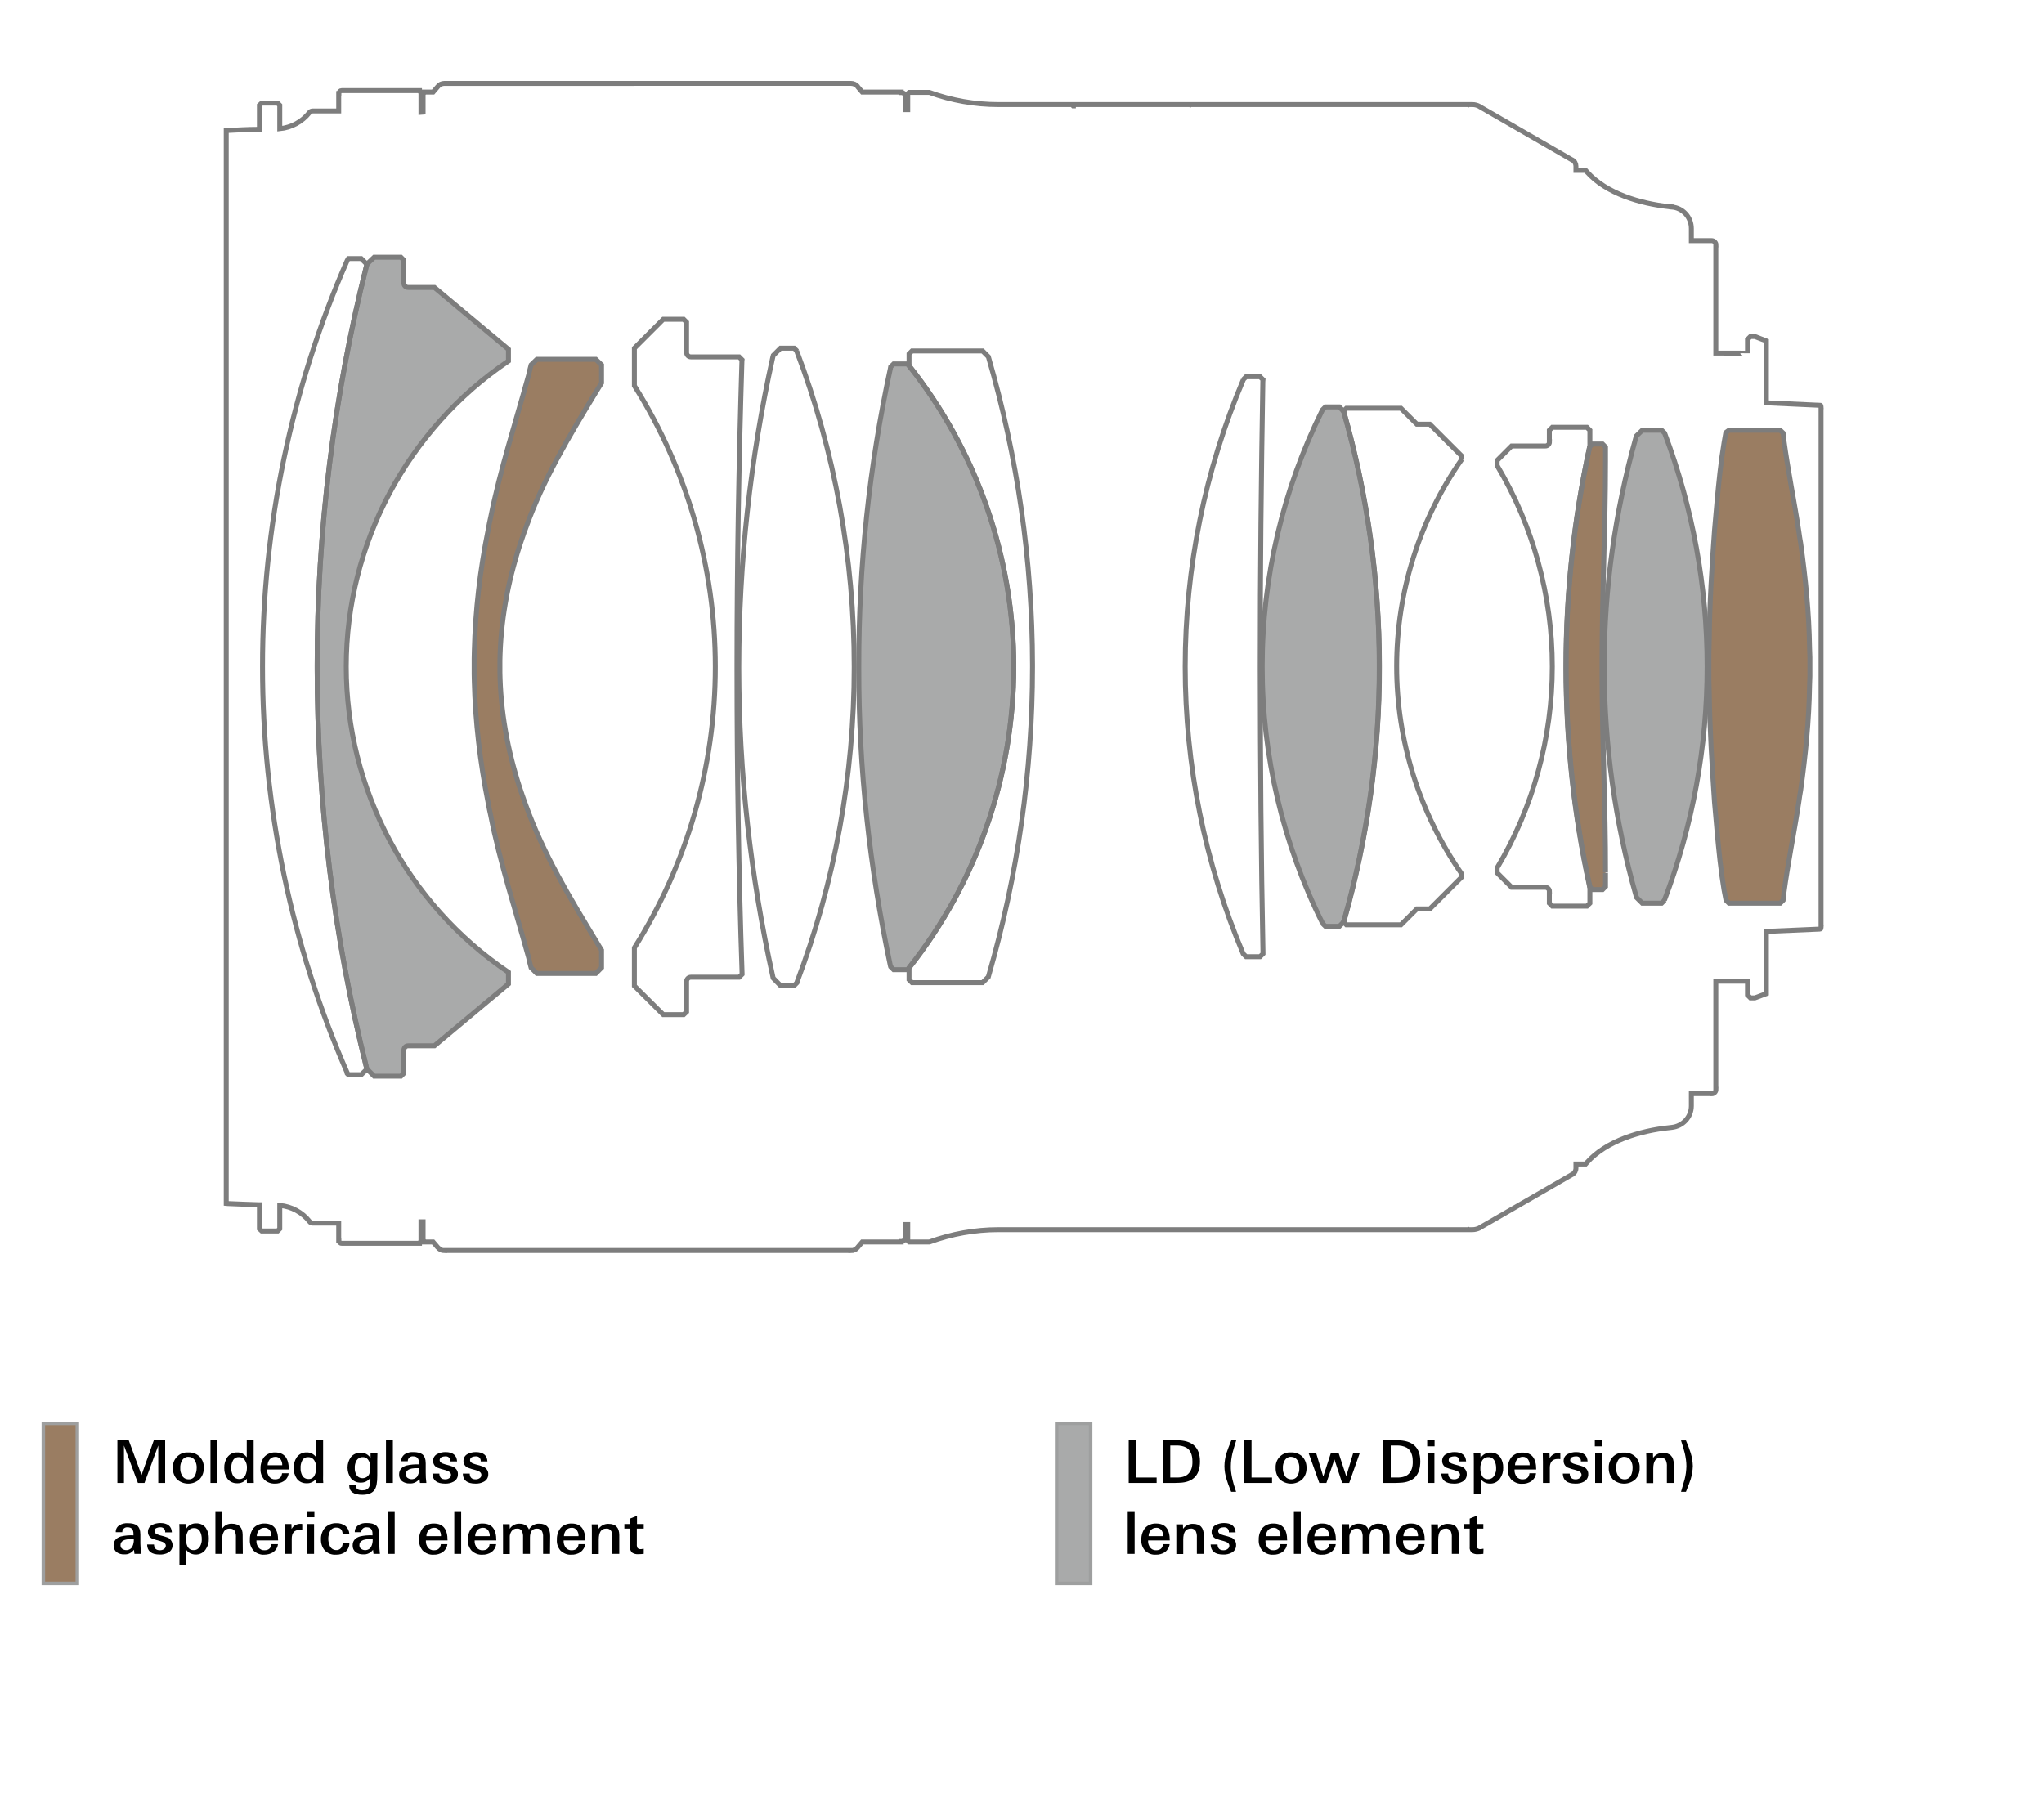 <?xml version="1.0" encoding="utf-8"?>
<!-- Generator: Adobe Illustrator 23.0.3, SVG Export Plug-In . SVG Version: 6.00 Build 0)  -->
<svg version="1.1" xmlns="http://www.w3.org/2000/svg" xmlns:xlink="http://www.w3.org/1999/xlink" x="0px" y="0px"
	 viewBox="0 0 1245 1105" style="enable-background:new 0 0 1245 1105;" xml:space="preserve">
<style type="text/css">
	.st0{fill:none;}
	.st1{fill:#A9AAAA;}
	.st2{fill:#9A7D62;}
	.st3{fill:#A9AAAA;stroke:#9E9F9F;stroke-width:2.15;stroke-miterlimit:2;}
	.st4{fill:#9A7D62;stroke:#9E9F9F;stroke-width:2.15;stroke-miterlimit:2;}
	.st5{fill:none;stroke:#7D7D7D;stroke-width:3.014;stroke-linecap:round;stroke-miterlimit:2;}
</style>
<g id="color">
	<path class="st0" d="M211.4,653.9l0.8,0.8c0,0,7.8,0,7.8,0c0,0,3.5-3.4,3.5-3.4l-0.2-0.6c-19.9-79.5-30.1-161.5-30.1-243.5v-1.1
		c0,0,0-0.5,0-0.5c-0.1-81.8,10.1-164.2,30-243.5l0.3-1.1l-3.5-3.5c0,0-7.8,0-7.8,0l-0.8,0.9h0.2c-34.1,77.8-51.7,162.1-51.7,247.7
		s17.6,169.9,51.7,247.7"/>
	<path class="st1" d="M227.9,156.7h16.3l1.8,1.8v14c0,1.4,1.1,2.6,2.6,2.6h16l45.1,37.7v7.1c-61.8,41.8-98.8,111.6-98.8,186.2
		s37,144.5,98.8,186.2v7.1l-45.1,37.7h-16c-1.5,0-2.6,1.2-2.6,2.7v14l-1.8,1.8c0,0-16.3,0-16.3,0c0,0-4.4-4.4-4.4-4.4l-0.2-0.6
		c-19.9-79.5-30.1-161.5-30.1-243.5v-1.1c0,0,0-0.5,0-0.5c-0.1-81.8,10.1-164.2,30-243.5l0.3-1.1L227.9,156.7z"/>
	<path class="st2" d="M366.4,233.3l-3.2,5.2c-16.4,27-32.3,53.4-43,83.3l-0.8,2.1l-1.3,3.8c-7.9,22.8-12.7,46.8-13.5,70.9l-0.1,3.7
		v3.7v3.7l0.1,3.8c0.8,24.2,5.6,48.1,13.5,70.9l1.3,3.7l0.8,2.2c10.7,29.8,26.7,56.3,43,83.2l1.6,2.7l1.6,2.6c0,0,0,10.7,0,10.7
		l-3.5,3.5c0,0-35.9,0-35.9,0l-3.5-3.5l-0.8-3l-0.7-3.1c-8-29.1-17.4-57.5-23.2-87.1l-0.7-3.2l-0.8-4.2c-4.8-24.2-7.8-49-8.4-73.7
		l-0.1-4.6v-4.7v-4.6l0.1-4.6c0.6-24.7,3.5-49.5,8.4-73.7l0.8-4.3l0.7-3.2c5.9-29.6,15.2-57.9,23.2-87l0.7-3.1l0.8-3.1
		c0,0,3.5-3.4,3.5-3.4c0,0,35.9,0,35.9,0l3.5,3.4V233.3z"/>
	<path class="st0" d="M386.4,577.4c32.2-51.1,49.3-110.5,49.3-171.2s-17.1-120-49.3-171.2c0,0,0-22.9,0-22.9s17.6-17.6,17.6-17.6
		h12.4l1.8,1.8c0,0,0,18.4,0,18.4c0,1.5,1.1,2.7,2.6,2.7h29.4l1.8,1.8l-0.1,1c-1.9,61.9-3,123.6-3,185.6v0.5v1.1
		c0,61.9,1,123.8,3.1,185.6c0,0,0,0.5,0,0.5c0,0-1.8,1.8-1.8,1.8c0,0-29.4,0-29.4,0c-1.5,0-2.6,1.2-2.6,2.6c0,0,0,18.5,0,18.5
		l-1.8,1.7c0,0-12.4,0-12.4,0l-17.6-17.5V577.4"/>
	<path class="st0" d="M485.5,598.6l-1.8,1.8c0,0-8.3,0-8.3,0l-4.4-4.5l-0.1-0.2c-13.8-61.8-20.8-125.1-20.9-188.4v-1.1v-0.2
		c0.1-63.3,7-126.7,20.7-188.4l0.3-1.1l4.4-4.4c0,0,8.3,0,8.3,0l1.8,1.8h-0.2c23.2,61.3,35,126.4,35,192.4c0,66-11.8,131.2-35,192.4
		"/>
	<path class="st1" d="M553.6,589.6c41.4-52.1,63.9-116.8,63.9-183.5c0-66.7-22.5-131.4-63.9-183.5l0.1-0.1l-0.8-0.8h-8.6l-1.8,1.8
		l-0.2,1.1c-12.8,59-19.3,120.5-19.2,180.9v0.7v1.1c-0.1,60.8,6.6,121.5,19.2,180.9l0.2,0.7c0,0,1.8,1.8,1.8,1.8c0,0,8.6,0,8.6,0
		L553.6,589.6"/>
	<path class="st0" d="M553.7,589.7v7.1l1.8,1.8c0,0,43,0,43,0c0,0,3.5-3.5,3.5-3.5l0.3-1.1c17.6-60.7,26.6-124.2,26.6-187.4v-0.4
		V405c-0.1-63.4-9.1-126.5-26.8-187.4l-0.1-0.3l-3.5-3.5h-43c0,0-1.8,1.8-1.8,1.8v7l-0.1,0.1c41.4,52.2,63.9,116.9,63.9,183.5
		C617.4,472.9,594.9,537.6,553.7,589.7"/>
	<path class="st0" d="M757.2,581l1.8,1.8c0,0,8.5,0,8.5,0c0,0,1.8-1.8,1.8-1.8c0,0,0-0.3,0-0.3c-1.2-57.8-1.6-115.7-1.7-173.5v-1.1
		v-0.2c0-57.9,0.6-115.7,1.6-173.5l0.1-1.1l-1.8-1.8c0,0-8.5,0-8.5,0l-1.8,1.8l0.1,0c-23.4,55.2-35.4,114.6-35.4,174.8
		S733.8,525.7,757.2,581"/>
	<path class="st1" d="M805.5,249.7l1.8-1.8c0,0,8.5,0,8.5,0l2.6,2.7l0.2,0.5c14.2,50,21.5,101.9,21.6,153.9v1.1v0.5
		c0.1,52-7.3,104-21.4,154l-0.4,1.1c0,0-2.6,2.6-2.6,2.6c0,0-8.5,0-8.5,0l-1.8-1.8h0.1c-24.2-48.4-36.8-102-36.8-156.4
		S781.4,298.2,805.5,249.7"/>
	<path class="st0" d="M890.2,532.2v2.2c0,0-19.3,19.3-19.3,19.3c0,0-7.9,0-7.9,0c0,0-9.7,9.7-9.7,9.7c0,0-33.2,0-33.2,0
		c0,0-1.8-1.8-1.8-1.8l0.4-1.1c14.1-50,21.5-102,21.4-154v-0.5c0,0,0-1.1,0-1.1c0-52-7.4-103.9-21.6-153.9c0,0-0.2-0.5-0.2-0.5
		c0,0,1.8-1.8,1.8-1.8h33.2l9.7,9.7h7.9l19.3,19.3v2.2h0.1c-25.8,36.9-39.6,80.9-39.6,126C850.7,451.3,864.6,495.2,890.2,532.2"/>
	<path class="st0" d="M941.1,271.7h-20.4c0,0-8.8,8.8-8.8,8.8s0,3.1,0,3.1c22,37,33.6,79.4,33.6,122.5c0,43.1-11.5,85.5-33.6,122.6
		v3c0,0,8.8,8.8,8.8,8.8h20.4c1.5,0,2.7,1.2,2.7,2.6h-0.1v7.1l1.8,1.8c0,0,21.1,0,21.1,0s1.8-1.8,1.8-1.8v-9.9c0,0,0-0.2,0-0.2
		c-9.6-43.5-14.4-88.4-14.5-132.9v-1.1c0,0,0-0.2,0-0.2c0-44.8,4.8-89.2,14.2-132.9l0.3-1c0,0,0-9.9,0-9.9l-1.8-1.8h-21.1
		c0,0-1.8,1.8-1.8,1.8v7h0.1C943.8,270.6,942.6,271.8,941.1,271.7"/>
	<path class="st2" d="M977.9,540.1l-1.8,1.8c0,0-6.1,0-6.1,0l-1.8-1.8l-0.2-1c-9.4-43.2-14.1-87.6-14.2-131.8v-1.1v-1
		c0.1-44.3,4.8-88.6,14.2-131.8l0.2-1.1l1.8-1.8c0,0,6.1,0,6.1,0l1.8,1.8v9c0,39.9-2,79.6-2.1,119.5v5.5v5.6
		c0.1,39.9,2.2,79.6,2.1,119.5C977.9,531.1,977.9,540.1,977.9,540.1z"/>
	<path class="st1" d="M1013.9,263.8l-1.8-1.7c0,0-11.8,0-11.8,0l-3.5,3.4l-0.4,1.1c-12.7,45.5-19.2,91.5-19.3,138.8v0.7v1.1
		c0.2,47,6.6,93.6,19.5,138.8l0.2,0.7l3.5,3.5c0,0,11.8,0,11.8,0l1.8-1.8l-0.1,0c17.2-45.3,26-93.5,26-142.3
		S1031,309.1,1013.9,263.8"/>
	<path class="st2" d="M1053.1,262.1h31.2l1.8,1.7l0.3,2.4l0.2,2.3c2.5,18.5,6.3,37,9.1,55.5l0.5,3.5l0.6,3.5
		c2.9,21.1,5.1,42.3,5.4,63.6l0.2,5.8v5.7v5.8l-0.2,5.8c-0.3,21.3-2.5,42.5-5.4,63.6l-0.6,3.5l-0.5,3.5c-2.8,18.5-6.6,36.9-9.1,55.4
		l-0.2,2.3l-0.3,2.4l-1.8,1.8c0,0-31.2,0-31.2,0l-1.8-1.8l-0.6-3.2l-0.6-3.1c-2-12-3.2-24.1-4.3-36.3l-1.5-17.1
		c-1.5-22.3-2.9-44.1-3.2-66.4l-0.2-8.2v-8.2c0,0,0-8.1,0-8.1l0.2-8.2c0.2-22.4,1.6-44.2,3.2-66.5l1.5-17.1
		c1.1-12.1,2.3-24.2,4.3-36.2l1.1-6.3L1053.1,262.1z"/>
</g>
<g id="base">
	<rect x="643.6" y="867.1" class="st3" width="20.7" height="97.5"/>
	<path d="M704.5,903.4h-17v-26h4.5v22.7h12.5L704.5,903.4L704.5,903.4z"/>
	<path d="M730.9,890.3c0,7.8-3.6,12.1-10.9,12.9c-1.5,0.1-2.9,0.2-4.4,0.2h-7.2v-26h8.3C726.2,877.4,730.9,881.7,730.9,890.3z
		 M726.3,890.3c0-4.1-1.2-6.9-3.7-8.4c-1.9-1-4-1.4-6.2-1.3h-3.6v19.5h4.1c3.2,0,5.6-0.8,7.1-2.5
		C725.6,895.9,726.4,893.5,726.3,890.3L726.3,890.3z"/>
	<path d="M752.9,908.8h-3c-1.4-3.3-2.3-5.9-2.8-7.6c-0.8-2.6-1.3-5.3-1.3-8c0-2.8,0.5-5.5,1.3-8.1c0.5-1.6,1.5-4.2,2.9-7.7h3
		c-1.1,3.6-1.9,6.2-2.3,7.8c-0.6,2.6-1,5.3-1,8.1C749.6,897.2,750.7,902.4,752.9,908.8z"/>
	<path d="M774.8,903.4h-17v-26h4.5v22.7h12.5L774.8,903.4L774.8,903.4z"/>
	<path d="M795.8,894.3c0.1,2.6-0.8,5-2.6,6.9c-3.9,3.5-9.8,3.5-13.7,0c-1.7-1.9-2.6-4.4-2.5-7c-0.3-4.9,3.4-9.1,8.2-9.4
		c0.4,0,0.8,0,1.2,0c2.5-0.1,5,0.8,6.8,2.5C795,889.2,795.9,891.7,795.8,894.3z M791.4,894.3c0.1-1.6-0.3-3.2-1.1-4.6
		c-0.8-1.4-2.3-2.2-3.9-2.2c-1.6-0.1-3.1,0.8-3.9,2.2c-0.8,1.4-1.2,3-1.1,4.6c-0.1,1.6,0.3,3.2,1.1,4.6c0.8,1.5,2.3,2.3,4,2.3
		c1.6,0.1,3.2-0.8,3.9-2.3C791.1,897.5,791.5,895.9,791.4,894.3L791.4,894.3z"/>
	<path d="M828.2,885.3l-6.4,18.1h-4.3l-4.7-14.3l-4.9,14.3h-4.3l-6.5-18.1h4.6l4.3,14.2l4.6-14.2h4.8l4.6,14l4.2-14H828.2
		L828.2,885.3z"/>
	<path d="M865.1,890.3c0,7.8-3.6,12.1-10.9,12.9c-1.5,0.1-2.9,0.2-4.4,0.2h-7.2v-26h8.3C860.4,877.4,865.1,881.7,865.1,890.3z
		 M860.5,890.3c0-4.1-1.2-6.9-3.7-8.4c-1.9-1-4-1.4-6.2-1.3h-3.5v19.5h4.1c3.2,0,5.6-0.8,7.1-2.5
		C859.8,895.9,860.6,893.5,860.5,890.3z"/>
	<path d="M873.8,881.1h-4.5v-3.7h4.5V881.1z M873.7,903.4h-4.2v-18.1h4.2V903.4L873.7,903.4z"/>
	<path d="M893.4,898c0.1,1.9-0.9,3.7-2.6,4.6c-1.6,0.9-3.5,1.3-5.3,1.2c-4.9,0-7.5-2-7.6-6.1h4.2c0.1,2.4,1.3,3.5,3.6,3.5
		c0.9,0,1.7-0.2,2.4-0.7c0.7-0.4,1.2-1.2,1.2-2.1c0-1.2-1.1-2.2-3.4-2.8c-1.7-0.4-3.3-0.9-4.9-1.5c-1.6-0.7-2.6-2.3-2.6-4.1
		c0-1.8,0.9-3.4,2.5-4.2c1.5-0.8,3.3-1.2,5-1.2c4.5,0,6.9,1.9,7.1,5.7h-4.1c0.2-1.6-0.9-3-2.5-3.1c-0.2,0-0.5,0-0.7,0
		c-0.8,0-1.5,0.2-2.2,0.5c-0.7,0.3-1.1,1-1.1,1.8c0,1.2,1.1,2,3.4,2.6c1.7,0.4,3.4,0.9,5,1.5C892.4,894.6,893.5,896.2,893.4,898z"/>
	<path d="M915.6,894.1c0.1,2.4-0.6,4.7-2,6.7c-1.4,2-3.7,3.1-6.1,3c-2.2,0-4.3-1-5.6-2.8v9.2h-4.2v-20.1c0-1.7,0-3.3-0.1-4.8h4.1
		l0.1,2.9c1.3-2.1,3.6-3.4,6.1-3.3c2.3-0.1,4.5,0.9,5.9,2.8C915,889.5,915.7,891.8,915.6,894.1z M911.3,894.3c0-1.5-0.3-3.1-1-4.4
		c-0.7-1.4-2.1-2.3-3.7-2.2c-1.6-0.1-3.1,0.8-3.9,2.2c-0.7,1.4-1.1,3-1,4.6c-0.1,1.5,0.3,3.1,0.9,4.4c0.7,1.4,2.1,2.3,3.7,2.2
		c1.6,0.1,3.1-0.8,3.9-2.2C911,897.4,911.4,895.9,911.3,894.3L911.3,894.3z"/>
	<path d="M935.7,895.2h-13.2v0.3c-0.1,1.4,0.4,2.8,1.2,4c0.9,1.1,2.2,1.8,3.7,1.7c2.5,0,3.9-1.2,4.2-3.7h4c-0.2,2-1.3,3.7-2.9,4.9
		c-1.6,1-3.6,1.6-5.5,1.5c-2.4,0.2-4.8-0.8-6.6-2.5c-1.6-1.8-2.4-4.2-2.2-6.7c-0.1-2.5,0.7-5,2.2-7c1.7-1.9,4.2-2.9,6.8-2.8
		C933,884.9,935.7,888.3,935.7,895.2z M931.7,892.6c0.1-1.3-0.3-2.5-1-3.6c-0.8-1-2-1.6-3.2-1.5c-1.3,0-2.6,0.5-3.4,1.5
		c-0.8,1-1.3,2.3-1.3,3.6H931.7L931.7,892.6z"/>
	<path d="M950.4,888.9c-0.5-0.1-1.1-0.1-1.6-0.1c-3.2,0-4.8,1.8-4.8,5.4v9.2h-4.2c0-5.9,0-10.2,0-12.8l-0.1-5.3h4.1l0.1,3
		c1.1-2,3.2-3.2,5.5-3.1c0.3,0,0.7,0,1,0.1L950.4,888.9L950.4,888.9z"/>
	<path d="M967.4,898c0.1,1.9-0.9,3.7-2.6,4.6c-1.6,0.9-3.5,1.3-5.3,1.2c-4.9,0-7.5-2-7.6-6.1h4.2c0.1,2.4,1.3,3.5,3.6,3.5
		c0.9,0,1.7-0.2,2.4-0.7c0.7-0.4,1.2-1.2,1.2-2.1c0-1.2-1.1-2.2-3.4-2.8c-1.7-0.4-3.3-0.9-4.9-1.5c-1.6-0.7-2.6-2.3-2.6-4.1
		c0-1.8,0.9-3.4,2.5-4.2c1.5-0.8,3.3-1.2,5-1.2c4.5,0,6.9,1.9,7.1,5.7h-4.1c0.2-1.6-0.9-3-2.5-3.1c-0.2,0-0.5,0-0.7,0
		c-0.8,0-1.5,0.2-2.2,0.5c-0.7,0.3-1.1,1-1.1,1.8c0,1.2,1.1,2,3.4,2.6c1.7,0.4,3.4,0.9,5,1.5C966.4,894.6,967.5,896.2,967.4,898z"/>
	<path d="M975.9,881.1h-4.5v-3.7h4.5V881.1z M975.8,903.4h-4.2v-18.1h4.2L975.8,903.4L975.8,903.4z"/>
	<path d="M998.7,894.3c0.1,2.6-0.8,5-2.6,6.9c-3.9,3.5-9.8,3.5-13.7,0c-1.7-1.9-2.6-4.4-2.5-6.9c-0.3-4.9,3.4-9.1,8.2-9.4
		c0.4,0,0.8,0,1.2,0c2.5-0.1,5,0.8,6.8,2.5C998,889.3,998.9,891.8,998.7,894.3z M994.4,894.3c0.1-1.6-0.3-3.2-1.1-4.6
		c-0.8-1.4-2.3-2.2-3.9-2.2c-1.6-0.1-3.1,0.8-3.9,2.2c-0.8,1.4-1.2,3-1.1,4.6c-0.1,1.6,0.3,3.2,1.1,4.6c0.8,1.5,2.3,2.3,4,2.3
		c1.6,0.1,3.2-0.8,3.9-2.3C994.1,897.5,994.4,895.9,994.4,894.3z"/>
	<path d="M1019.5,903.4h-4.2v-9.9c0.1-1.3-0.1-2.6-0.6-3.8c-0.6-1.2-1.9-1.9-3.2-1.7c-3,0-4.5,2.2-4.5,6.7v8.8h-4.2v-14.1
		c0-0.8,0-2.1-0.1-4h4.1l0.1,2.7c1.4-1.9,3.6-3.1,6-3c4.4,0,6.6,2.3,6.6,6.9L1019.5,903.4L1019.5,903.4z"/>
	<path d="M1031.1,893.1c-0.1,2.7-0.5,5.4-1.3,8c-0.6,1.8-1.5,4.4-2.9,7.7h-3c1.2-4,1.9-6.5,2.2-7.6c0.7-2.6,1-5.2,1.1-7.9
		c0-2.7-0.4-5.4-1-8c-0.5-1.9-1.2-4.5-2.3-7.8h3c1.1,2.5,2.1,5.1,2.9,7.7C1030.6,887.7,1031,890.3,1031.1,893.1z"/>
	<path d="M691.1,946.6h-4.2v-26h4.2L691.1,946.6L691.1,946.6z"/>
	<path d="M712.5,938.4h-13.2v0.3c-0.1,1.4,0.4,2.8,1.2,4c0.9,1.1,2.2,1.8,3.7,1.7c2.5,0,3.9-1.2,4.2-3.7h4c-0.2,2-1.3,3.7-2.9,4.9
		c-1.6,1-3.6,1.6-5.5,1.5c-2.4,0.2-4.8-0.8-6.6-2.5c-1.6-1.9-2.4-4.2-2.2-6.7c-0.1-2.5,0.7-5,2.2-7c1.7-1.9,4.2-2.9,6.8-2.8
		C709.8,928.1,712.5,931.5,712.5,938.4z M708.5,935.8c0.1-1.3-0.3-2.5-1-3.6c-0.8-1-2-1.6-3.2-1.5c-1.3,0-2.6,0.5-3.4,1.5
		c-0.8,1-1.3,2.3-1.3,3.6H708.5L708.5,935.8z"/>
	<path d="M733.2,946.6H729v-9.9c0.1-1.3-0.1-2.6-0.6-3.8c-0.6-1.2-1.9-1.9-3.2-1.7c-3,0-4.5,2.2-4.5,6.7v8.8h-4.2v-14.1
		c0-0.8,0-2.1-0.1-4h4.1l0.1,2.7c1.4-1.9,3.6-3.1,6-3c4.4,0,6.6,2.3,6.6,6.9L733.2,946.6L733.2,946.6z"/>
	<path d="M752.9,941.2c0.1,1.9-0.9,3.7-2.6,4.6c-1.6,0.9-3.5,1.3-5.3,1.2c-4.9,0-7.5-2-7.6-6.1h4.2c0.1,2.4,1.3,3.5,3.6,3.5
		c0.9,0,1.7-0.2,2.4-0.7c0.7-0.4,1.2-1.2,1.2-2.1c0-1.2-1.1-2.2-3.4-2.8c-1.7-0.4-3.3-0.9-4.9-1.5c-1.6-0.7-2.6-2.4-2.5-4.1
		c0-1.8,0.9-3.4,2.5-4.2c1.5-0.8,3.3-1.2,5-1.2c4.5,0,6.9,1.9,7.1,5.7h-4.1c0.2-1.6-0.9-3-2.5-3.1c-0.2,0-0.5,0-0.7,0
		c-0.8,0-1.5,0.2-2.2,0.5c-0.7,0.3-1.1,1-1.1,1.8c0,1.2,1.1,2,3.4,2.6c1.7,0.4,3.4,0.9,5,1.5C752,937.8,753,939.4,752.9,941.2z"/>
	<path d="M784,938.4h-13.2v0.3c-0.1,1.4,0.4,2.8,1.2,4c0.9,1.1,2.2,1.8,3.7,1.7c2.5,0,3.9-1.2,4.2-3.7h4c-0.2,2-1.3,3.7-2.9,4.9
		c-1.6,1-3.6,1.6-5.5,1.5c-2.4,0.2-4.8-0.8-6.6-2.5c-1.6-1.8-2.4-4.2-2.2-6.7c-0.1-2.5,0.7-5,2.2-7c1.7-1.9,4.2-2.9,6.8-2.8
		C781.2,928.1,784,931.5,784,938.4z M779.9,935.8c0.1-1.3-0.3-2.5-1-3.6c-0.8-1-2-1.6-3.2-1.5c-1.3,0-2.6,0.5-3.4,1.5
		c-0.8,1-1.3,2.3-1.3,3.6H779.9z"/>
	<path d="M792.3,946.6h-4.2v-26h4.2V946.6z"/>
	<path d="M813.7,938.4h-13.2v0.3c-0.1,1.4,0.4,2.8,1.2,4c0.9,1.1,2.2,1.8,3.7,1.7c2.5,0,3.9-1.2,4.2-3.7h4c-0.2,2-1.3,3.7-2.9,4.9
		c-1.6,1-3.6,1.6-5.5,1.5c-2.4,0.2-4.8-0.8-6.6-2.5c-1.6-1.8-2.4-4.2-2.2-6.7c-0.1-2.5,0.7-5,2.2-7c1.7-1.9,4.2-2.9,6.8-2.8
		C810.9,928.1,813.7,931.5,813.7,938.4z M809.6,935.8c0.1-1.3-0.3-2.5-1-3.6c-0.8-1-2-1.6-3.2-1.5c-1.3,0-2.6,0.5-3.5,1.6
		c-0.8,1-1.3,2.3-1.3,3.6L809.6,935.8L809.6,935.8z"/>
	<path d="M846.4,946.6h-4.2v-10.4c0.1-1.2-0.2-2.4-0.7-3.5c-0.7-1-1.9-1.6-3.1-1.5c-2.8,0-4.2,1.8-4.2,5.4v10H830v-10.3
		c0.1-1.2-0.2-2.5-0.7-3.6c-0.6-1.1-1.8-1.7-3.1-1.5c-1.3-0.1-2.6,0.6-3.3,1.7c-0.7,1.1-1.1,2.4-1,3.7v10.1h-4.2v-11.2
		c0-2.7,0-5-0.1-7h4.1l0.1,2.8c1.2-2,3.5-3.2,5.9-3.1c2.9,0,4.8,1.2,5.8,3.5c1.3-2.3,3.8-3.7,6.4-3.5c4.3,0,6.4,2.5,6.5,7.5
		L846.4,946.6L846.4,946.6z"/>
	<path d="M867.8,938.4h-13.2v0.3c-0.1,1.4,0.4,2.8,1.2,4c0.9,1.1,2.2,1.8,3.7,1.7c2.5,0,3.9-1.2,4.2-3.7h4c-0.2,2-1.3,3.7-2.9,4.9
		c-1.6,1-3.6,1.6-5.5,1.5c-2.4,0.2-4.8-0.8-6.6-2.5c-1.6-1.9-2.4-4.2-2.2-6.7c-0.1-2.5,0.7-5,2.2-7c1.7-1.9,4.2-2.9,6.8-2.8
		C865,928.1,867.8,931.5,867.8,938.4z M863.7,935.8c0.1-1.3-0.3-2.5-1-3.6c-0.8-1-2-1.6-3.2-1.5c-1.3,0-2.6,0.5-3.4,1.5
		c-0.8,1-1.3,2.3-1.3,3.6H863.7L863.7,935.8z"/>
	<path d="M888.5,946.6h-4.2v-9.9c0.1-1.3-0.1-2.6-0.6-3.8c-0.6-1.2-1.9-1.9-3.2-1.7c-3,0-4.5,2.2-4.5,6.7v8.8h-4.2v-14.1
		c0-0.8,0-2.1-0.1-4h4.1l0.1,2.7c1.4-1.9,3.6-3.1,6-3c4.4,0,6.6,2.3,6.6,6.9L888.5,946.6L888.5,946.6z"/>
	<path d="M903.5,946.6c-1.1,0.1-2.2,0.2-3.3,0.2c-1.3,0.1-2.6-0.2-3.7-0.9c-1-0.9-1.5-2.2-1.3-3.6v-11.1h-3.5v-2.8h3.5v-3.3l4.2-1.7
		v5h4.1v2.8h-4.1v9.5c-0.1,0.8,0.1,1.6,0.4,2.3c0.6,0.6,1.3,0.8,2.1,0.7c0.3,0,0.6,0,0.8-0.1c0.3-0.1,0.6-0.1,0.9-0.1L903.5,946.6
		L903.5,946.6z"/>
	<rect x="26.4" y="867.1" class="st4" width="20.7" height="97.5"/>
	<path d="M100.6,903.4h-4.2v-22.8L88,903.4h-4l-8.5-22.8v22.8h-4v-26h6.9l7.8,21.2l7.5-21.2h6.9L100.6,903.4L100.6,903.4z"/>
	<path d="M124.1,894.3c0.1,2.6-0.8,5-2.6,6.9c-3.9,3.5-9.8,3.5-13.7,0c-1.7-1.9-2.6-4.4-2.5-7c-0.3-4.9,3.4-9.1,8.2-9.4
		c0.4,0,0.8,0,1.2,0c2.5-0.1,5,0.8,6.8,2.5C123.4,889.2,124.3,891.7,124.1,894.3z M119.8,894.3c0.1-1.6-0.3-3.2-1.1-4.6
		c-0.8-1.4-2.3-2.2-3.9-2.2c-1.6-0.1-3.1,0.8-3.9,2.2c-0.8,1.4-1.2,3-1.1,4.6c-0.1,1.6,0.3,3.2,1.1,4.6c0.8,1.5,2.3,2.3,4,2.3
		c1.6,0.1,3.2-0.8,3.9-2.3C119.4,897.5,119.8,895.9,119.8,894.3z"/>
	<path d="M132.4,903.4h-4.2v-26h4.2V903.4z"/>
	<path d="M154.6,903.4h-4.2l-0.1-2.6c-1.3,1.8-3.5,2.9-5.7,2.8c-2.4,0.1-4.7-0.9-6.1-2.8c-1.3-1.9-2-4.2-1.9-6.6
		c-0.1-2.3,0.6-4.6,1.9-6.5c1.4-1.9,3.6-3,6-2.9c2.3-0.1,4.5,1.1,5.8,3v-10.4h4.2v20.9C154.5,900.6,154.5,902.3,154.6,903.4z
		 M150.4,894.3c0.1-1.6-0.3-3.2-1.1-4.5c-0.8-1.4-2.3-2.2-3.9-2.1c-1.5-0.1-3,0.8-3.6,2.2c-0.7,1.4-1,2.9-0.9,4.4
		c-0.1,1.6,0.3,3.2,1,4.6c0.8,1.4,2.3,2.2,3.9,2.1c1.5,0.1,3-0.8,3.6-2.2C150.1,897.3,150.4,895.8,150.4,894.3z"/>
	<path d="M175.9,895.2h-13.2v0.3c-0.1,1.4,0.4,2.8,1.2,4c0.9,1.1,2.2,1.8,3.7,1.7c2.5,0,3.9-1.2,4.2-3.7h4c-0.2,2-1.3,3.7-2.9,4.8
		c-1.6,1-3.6,1.6-5.5,1.5c-2.4,0.1-4.8-0.8-6.5-2.5c-1.6-1.9-2.4-4.2-2.2-6.7c-0.1-2.5,0.7-5,2.2-7c1.7-1.9,4.2-2.9,6.8-2.8
		C173.2,884.9,175.9,888.3,175.9,895.2z M171.9,892.6c0.1-1.3-0.3-2.5-1-3.6c-0.8-1-2-1.6-3.2-1.5c-1.3,0-2.6,0.5-3.4,1.5
		c-0.8,1-1.3,2.3-1.3,3.6H171.9z"/>
	<path d="M196.9,903.4h-4.2l-0.1-2.6c-1.3,1.8-3.5,2.9-5.7,2.8c-2.4,0.1-4.7-0.9-6.1-2.8c-1.3-1.9-2-4.2-1.9-6.6
		c-0.1-2.3,0.6-4.6,1.9-6.5c1.4-1.9,3.6-3,6-2.9c2.3-0.1,4.5,1.1,5.8,3v-10.4h4.2v20.9C196.7,900.6,196.8,902.3,196.9,903.4z
		 M192.6,894.3c0.1-1.6-0.3-3.2-1.1-4.5c-0.8-1.4-2.3-2.2-3.9-2.1c-1.5-0.1-3,0.8-3.6,2.2c-0.7,1.4-1,2.9-0.9,4.4
		c-0.1,1.6,0.3,3.2,1,4.6c0.8,1.4,2.3,2.2,3.9,2.1c1.5,0.1,3-0.8,3.6-2.2C192.3,897.3,192.7,895.8,192.6,894.3z"/>
	<path d="M229.9,885.3c-0.1,2.8-0.1,4.9-0.1,6.4v7.3c0,4.1-0.5,6.9-1.6,8.5c-1.3,2-3.8,3.1-7.5,3.1c-5.3,0-8-1.9-8-5.8h4
		c0,2.1,1.3,3.1,4,3.1c2.1,0,3.5-0.7,4.2-2.2c0.6-1.6,0.8-3.3,0.7-5v-0.5c-1.3,2-3.6,3.1-5.9,3c-2.3,0.1-4.5-0.9-6-2.7
		c-2.7-3.9-2.7-9,0-12.8c1.4-1.8,3.7-2.8,6-2.7c2.4-0.1,4.7,1.1,6,3.2v-2.8L229.9,885.3L229.9,885.3z M225.6,893.9
		c0-1.5-0.3-3-1.1-4.2c-0.7-1.3-2.1-2.1-3.6-2c-1.6-0.1-3,0.8-3.8,2.1c-0.7,1.4-1.1,2.9-1,4.4c-0.1,1.5,0.3,3,1,4.3
		c1.3,2.1,4.1,2.6,6.2,1.3c0.6-0.4,1-0.8,1.4-1.4C225.4,897,225.7,895.4,225.6,893.9L225.6,893.9z"/>
	<path d="M239.3,903.4h-4.2v-26h4.2V903.4z"/>
	<path d="M259.7,903.4h-3.9c-0.1-0.7-0.2-1.5-0.3-2.5c-1.4,1.9-3.6,3-6,2.8c-1.6,0.1-3.2-0.4-4.5-1.3c-1.3-1-2-2.6-1.9-4.2
		c0-2.7,1.5-4.5,4.4-5.4c2.5-0.6,5.1-0.8,7.7-0.7v-0.9c0-2.7-1.2-4-3.5-4c-1.6-0.2-3.1,0.9-3.3,2.5c0,0.2,0,0.3,0,0.5h-4
		c-0.1-1.8,0.8-3.4,2.3-4.4c1.5-0.9,3.3-1.3,5-1.2c2.6,0,4.4,0.5,5.6,1.4c1.3,1.1,2,2.9,2,5.5v5.4
		C259.3,899.2,259.4,901.3,259.7,903.4z M255.3,894.4c-0.3,0-0.8,0-1.5,0c-4.4,0-6.6,1.2-6.6,3.7c0,0.9,0.3,1.7,1,2.2
		c1.9,1.4,4.6,1,6-0.9c0.1-0.1,0.2-0.2,0.2-0.4C255.1,897.6,255.4,896,255.3,894.4L255.3,894.4z"/>
	<path d="M278.9,898c0.1,1.9-0.9,3.7-2.6,4.6c-1.6,0.9-3.5,1.3-5.3,1.2c-4.9,0-7.5-2-7.6-6.1h4.2c0.1,2.4,1.3,3.5,3.6,3.5
		c0.9,0,1.7-0.2,2.4-0.7c0.7-0.4,1.2-1.2,1.1-2.1c0-1.2-1.1-2.2-3.4-2.8c-1.7-0.4-3.3-0.9-4.9-1.5c-1.6-0.7-2.6-2.3-2.6-4.1
		c0-1.8,0.9-3.4,2.5-4.2c1.5-0.8,3.3-1.2,5-1.2c4.5,0,6.9,1.9,7.1,5.7h-4.1c0.2-1.6-0.9-3-2.5-3.1c-0.2,0-0.5,0-0.7,0
		c-0.8,0-1.5,0.2-2.2,0.5c-0.7,0.3-1.1,1-1.1,1.8c0,1.2,1.1,2,3.4,2.6c1.7,0.4,3.4,0.9,5,1.5C277.9,894.6,279,896.2,278.9,898z"/>
	<path d="M297.4,898c0.1,1.9-0.9,3.7-2.6,4.6c-1.6,0.9-3.5,1.3-5.3,1.2c-4.9,0-7.5-2-7.6-6.1h4.2c0.1,2.4,1.3,3.5,3.6,3.5
		c0.9,0,1.7-0.2,2.4-0.7c0.7-0.4,1.2-1.2,1.1-2.1c0-1.2-1.1-2.2-3.4-2.8c-1.7-0.4-3.3-0.9-4.9-1.5c-1.6-0.7-2.6-2.3-2.6-4.1
		c0-1.8,0.9-3.4,2.5-4.2c1.5-0.8,3.3-1.2,5-1.2c4.5,0,6.9,1.9,7.1,5.7h-4.1c0.2-1.6-0.9-3-2.5-3.1c-0.2,0-0.5,0-0.7,0
		c-0.8,0-1.5,0.2-2.2,0.5c-0.7,0.3-1.1,1-1.1,1.8c0,1.2,1.1,2,3.4,2.6c1.7,0.4,3.4,0.9,5,1.5C296.4,894.6,297.5,896.2,297.4,898z"/>
	<path d="M85.9,946.6h-4c-0.1-0.7-0.2-1.5-0.3-2.5c-1.4,1.9-3.6,3-6,2.8c-1.6,0.1-3.2-0.4-4.5-1.3c-1.3-1-2-2.6-1.9-4.2
		c0-2.7,1.5-4.5,4.4-5.4c2.5-0.6,5.1-0.8,7.7-0.7v-0.9c0-2.7-1.2-4-3.5-4c-1.6-0.2-3.1,0.9-3.3,2.5c0,0.2,0,0.3,0,0.5h-4
		c-0.1-1.8,0.8-3.4,2.3-4.3c1.5-0.9,3.3-1.3,5-1.2c2.6,0,4.5,0.5,5.7,1.4c1.3,1.1,2,2.9,2,5.5v5.4C85.6,942.4,85.7,944.5,85.9,946.6
		z M81.5,937.6c-0.3,0-0.8,0-1.5,0c-4.4,0-6.6,1.2-6.6,3.7c0,0.9,0.3,1.7,1,2.2c1.9,1.4,4.6,1,6-0.9c0.1-0.1,0.2-0.2,0.2-0.4
		C81.3,940.8,81.6,939.2,81.5,937.6L81.5,937.6z"/>
	<path d="M105.1,941.2c0.1,1.9-0.9,3.7-2.6,4.6c-1.6,0.9-3.5,1.3-5.3,1.2c-4.9,0-7.5-2-7.6-6.1h4.2c0.1,2.4,1.3,3.5,3.6,3.5
		c0.9,0,1.7-0.2,2.4-0.7c0.7-0.4,1.2-1.2,1.2-2.1c0-1.2-1.1-2.2-3.4-2.8c-1.7-0.4-3.3-0.9-4.9-1.5c-1.6-0.7-2.6-2.3-2.6-4.1
		c0-1.8,0.9-3.4,2.5-4.2c1.5-0.8,3.3-1.2,5-1.2c4.5,0,6.9,1.9,7.1,5.7h-4.1c0.2-1.6-0.9-3-2.5-3.1c-0.2,0-0.5,0-0.7,0
		c-0.8,0-1.5,0.2-2.2,0.5c-0.7,0.3-1.1,1-1.1,1.8c0,1.2,1.1,2,3.4,2.6c1.7,0.4,3.4,0.9,5,1.5C104.1,937.8,105.1,939.5,105.1,941.2z"
		/>
	<path d="M127.2,937.3c0.1,2.4-0.6,4.7-2,6.7c-1.4,2-3.7,3.1-6.1,3c-2.2,0-4.3-1-5.6-2.8v9.2h-4.2v-20.2c0-1.7,0-3.3-0.1-4.8h4.1
		l0.1,2.9c1.3-2.1,3.6-3.4,6.1-3.3c2.3-0.1,4.5,0.9,5.9,2.8C126.6,932.7,127.3,935,127.2,937.3z M122.9,937.5c0-1.5-0.3-3.1-1-4.4
		c-0.7-1.4-2.1-2.3-3.7-2.2c-1.6-0.1-3.1,0.8-3.9,2.2c-0.7,1.4-1.1,3-1,4.6c-0.1,1.5,0.3,3.1,0.9,4.4c0.7,1.4,2.1,2.3,3.7,2.2
		c1.6,0.1,3.1-0.8,3.9-2.2C122.6,940.7,123,939.1,122.9,937.5L122.9,937.5z"/>
	<path d="M147.9,946.6h-4.2v-9.9c0.1-1.3-0.1-2.6-0.6-3.8c-0.6-1.2-1.9-1.8-3.2-1.7c-1.4-0.1-2.8,0.6-3.5,1.8
		c-0.7,1.2-1.1,2.7-1,4.1v9.5h-4.2v-26h4.2v10.5c1.3-1.9,3.5-3,5.8-2.9c4.4,0,6.6,2.3,6.6,6.9L147.9,946.6L147.9,946.6z"/>
	<path d="M169.4,938.4h-13.2v0.3c-0.1,1.4,0.4,2.8,1.2,4c0.9,1.1,2.2,1.8,3.7,1.7c2.5,0,3.9-1.2,4.2-3.7h4c-0.2,2-1.3,3.7-2.9,4.9
		c-1.6,1-3.5,1.5-5.4,1.5c-2.4,0.2-4.8-0.8-6.6-2.5c-1.6-1.9-2.4-4.2-2.2-6.7c-0.1-2.5,0.7-5,2.2-7c1.7-1.9,4.2-2.9,6.8-2.8
		C166.6,928.1,169.4,931.5,169.4,938.4z M165.3,935.8c0.1-1.3-0.3-2.5-1-3.6c-0.8-1-2-1.6-3.2-1.5c-1.3,0-2.6,0.5-3.4,1.5
		c-0.8,1-1.3,2.3-1.3,3.6H165.3L165.3,935.8z"/>
	<path d="M184.1,932.1c-0.5-0.1-1.1-0.1-1.6-0.1c-3.2,0-4.8,1.8-4.8,5.4v9.2h-4.2c0-5.9,0-10.2,0-12.8l-0.1-5.4h4.1l0.1,3
		c1.1-2,3.2-3.2,5.5-3.1c0.3,0,0.7,0,1,0.1L184.1,932.1L184.1,932.1z"/>
	<path d="M191.5,924.3H187v-3.7h4.5V924.3z M191.3,946.6h-4.2v-18.2h4.2V946.6L191.3,946.6z"/>
	<path d="M212.8,940.2c0,2-0.9,3.9-2.4,5.2c-1.7,1.2-3.7,1.8-5.8,1.7c-2.5,0.2-5-0.8-6.8-2.6c-1.6-1.9-2.4-4.3-2.3-6.8
		c-0.1-2.6,0.8-5.1,2.5-7.1c1.8-1.8,4.3-2.8,6.9-2.7c1.9-0.1,3.9,0.5,5.4,1.6c1.5,1.2,2.4,3.1,2.5,5h-4.1c-0.1-2.6-1.4-3.9-3.8-3.9
		c-1.6-0.1-3.2,0.8-3.9,2.2c-1.4,2.9-1.4,6.3,0,9.2c0.7,1.4,2.2,2.3,3.8,2.3c1.1,0.1,2.1-0.4,2.8-1.1c0.7-0.8,1.1-1.9,1.1-3
		L212.8,940.2L212.8,940.2z"/>
	<path d="M231.4,946.6h-3.9c-0.1-0.7-0.2-1.5-0.3-2.5c-1.4,1.9-3.6,3-6,2.8c-1.6,0.1-3.2-0.4-4.5-1.3c-1.3-1-2-2.6-1.9-4.2
		c0-2.7,1.5-4.5,4.4-5.4c2.5-0.6,5.1-0.8,7.7-0.7v-0.9c0-2.7-1.2-4-3.5-4c-1.6-0.2-3.1,0.9-3.3,2.5c0,0.2,0,0.3,0,0.5h-4
		c-0.1-1.8,0.8-3.4,2.3-4.4c1.5-0.9,3.3-1.3,5-1.2c2.6,0,4.4,0.5,5.6,1.4c1.3,1.1,2,2.9,2,5.5v5.4
		C231,942.4,231.2,944.5,231.4,946.6z M227,937.6c-0.3,0-0.8,0-1.5,0c-4.4,0-6.6,1.2-6.6,3.7c0,0.9,0.3,1.7,1,2.2
		c1.9,1.4,4.6,1,6-0.9c0.1-0.1,0.2-0.2,0.2-0.4C226.8,940.8,227.1,939.2,227,937.6L227,937.6z"/>
	<path d="M240.4,946.6h-4.2v-26h4.2V946.6z"/>
	<path d="M272.6,938.4h-13.2v0.3c-0.1,1.4,0.4,2.8,1.2,4c0.9,1.1,2.2,1.8,3.7,1.7c2.5,0,3.9-1.2,4.2-3.7h4c-0.2,2-1.3,3.7-2.9,4.9
		c-1.6,1-3.6,1.6-5.5,1.5c-2.4,0.2-4.8-0.8-6.6-2.5c-1.6-1.9-2.4-4.2-2.2-6.7c-0.1-2.5,0.7-5,2.2-7c1.7-1.9,4.2-2.9,6.8-2.8
		C269.9,928.1,272.6,931.5,272.6,938.4z M268.6,935.8c0.1-1.3-0.3-2.5-1-3.6c-0.8-1-2-1.6-3.2-1.5c-1.3,0-2.6,0.5-3.4,1.5
		c-0.8,1-1.3,2.3-1.3,3.6H268.6L268.6,935.8z"/>
	<path d="M280.9,946.6h-4.2v-26h4.2V946.6z"/>
	<path d="M302.3,938.4h-13.2v0.3c-0.1,1.4,0.4,2.8,1.2,4c0.9,1.1,2.2,1.8,3.7,1.7c2.5,0,3.9-1.2,4.2-3.7h4c-0.2,2-1.3,3.7-2.9,4.9
		c-1.6,1-3.6,1.6-5.5,1.5c-2.4,0.2-4.8-0.8-6.6-2.5c-1.6-1.9-2.4-4.2-2.2-6.7c-0.1-2.5,0.7-5,2.2-7c1.7-1.9,4.2-2.9,6.8-2.8
		C299.6,928.1,302.3,931.5,302.3,938.4z M298.3,935.8c0.1-1.3-0.3-2.5-1-3.6c-0.8-1-2-1.6-3.2-1.5c-1.3,0-2.6,0.5-3.4,1.5
		c-0.8,1-1.3,2.3-1.3,3.6H298.3L298.3,935.8z"/>
	<path d="M335,946.6h-4.2v-10.4c0.1-1.2-0.2-2.4-0.7-3.5c-0.7-1-1.9-1.6-3.1-1.5c-2.8,0-4.2,1.8-4.2,5.4v10h-4.2v-10.3
		c0.1-1.2-0.2-2.5-0.7-3.6c-0.6-1.1-1.8-1.7-3.1-1.5c-1.3-0.1-2.6,0.6-3.3,1.7c-0.7,1.1-1.1,2.4-1,3.7v10.1h-4.1v-11.2
		c0-2.7,0-5-0.1-7h4.1l0.1,2.8c1.2-2,3.5-3.2,5.9-3.1c2.9,0,4.8,1.2,5.8,3.5c1.3-2.3,3.8-3.7,6.4-3.5c4.3,0,6.5,2.5,6.5,7.5
		L335,946.6L335,946.6z"/>
	<path d="M356.5,938.4h-13.2v0.3c-0.1,1.4,0.4,2.8,1.2,4c0.9,1.1,2.2,1.8,3.7,1.7c2.5,0,3.9-1.2,4.2-3.7h4c-0.2,2-1.3,3.7-2.9,4.9
		c-1.6,1-3.6,1.6-5.5,1.5c-2.4,0.2-4.8-0.8-6.6-2.5c-1.6-1.9-2.4-4.2-2.2-6.7c-0.1-2.5,0.7-5,2.2-7c1.7-1.9,4.2-2.9,6.8-2.8
		C353.7,928.1,356.5,931.5,356.5,938.4z M352.4,935.8c0.1-1.3-0.3-2.5-1-3.6c-0.8-1-2-1.6-3.2-1.5c-1.3,0-2.6,0.5-3.4,1.5
		c-0.8,1-1.3,2.3-1.3,3.6H352.4L352.4,935.8z"/>
	<path d="M377.2,946.6H373v-9.9c0.1-1.3-0.1-2.6-0.6-3.8c-0.6-1.2-1.9-1.9-3.2-1.7c-3,0-4.5,2.2-4.5,6.7v8.8h-4.2v-14.1
		c0-0.8,0-2.1-0.1-4h4.1l0.1,2.7c1.4-1.9,3.6-3.1,6-3c4.4,0,6.6,2.3,6.6,6.9L377.2,946.6L377.2,946.6z"/>
	<path d="M392.1,946.6c-1.1,0.1-2.2,0.2-3.3,0.2c-1.3,0.1-2.6-0.2-3.7-0.9c-1-0.9-1.5-2.2-1.3-3.6v-11.1h-3.5v-2.8h3.5v-3.3l4.2-1.7
		v5h4.1v2.8h-4.2v9.5c-0.1,0.8,0.1,1.6,0.4,2.3c0.6,0.6,1.3,0.8,2.1,0.7c0.3,0,0.6,0,0.8-0.1c0.3-0.1,0.6-0.1,0.9-0.1L392.1,946.6
		L392.1,946.6z"/>
	<path class="st5" d="M1045.1,215.1v-65.9l0.1,0c0-1.4-1.2-2.6-2.6-2.6h-0.1c0,0-12.3,0-12.3,0v-7.4c0-6.9-5.2-12.6-12-13.1l0-0.1
		l-1.7-0.1c-17.2-1.9-38.1-7.9-49.9-21.2l-0.8-0.9c0,0-5.9,0-5.9,0v-2.5l0-0.1c0-1.5-0.8-3-2.1-3.7h-0.1l-56.5-32.6l0.1,0
		c-1.4-0.8-2.9-1.2-4.4-1.2l-0.1,0h-1.5c0,0,0,0.8,0,0.8c0,0-0.8-0.8-0.8-0.8c0,0-169.6,0-169.6,0c0,0-0.8,0.8-0.8,0.8
		c0,0,0-0.8,0-0.8c0,0-70.3,0-70.3,0c0,0,0,0.8,0,0.8h-0.1c0,0-0.7-0.8-0.7-0.8c0,0-44.8,0-44.8,0c2,0,2,0,0,0
		c-14.4,0-28.6-2.5-42.1-7.4l-0.1,0h-12.3c0,0-0.8,0.8-0.8,0.8c0,0,0,9.7,0,9.7c0,0-1.4,0-1.4,0V59l0.1,0c0-1.5-1.2-2.6-2.6-2.6
		h-0.1v-0.3h-23.7c0,0-2.9-3.4-2.9-3.4h0.1c-1-1.2-2.5-1.9-4.1-1.9H270.7c-1.6,0-3.1,0.7-4,1.9c0,0-2.9,3.4-2.9,3.4c0,0-5.3,0-5.3,0
		c0,0,0,0.3,0,0.3c0,0-0.8,0.8-0.8,0.8c0,0,0,11.1,0,11.1c0,0-1.3,0.1-1.3,0.1c0,0,0-12,0-12c0,0-0.9-0.9-0.9-0.9c0,0,0-0.3,0-0.3
		c0,0-47.4,0-47.4,0c-0.9,0-1.7,0.8-1.7,1.8l-0.1,0v10.6c0,0-15.8,0-15.8,0c-0.8,0-1.6,0.4-2,0.9c-4.5,5.7-11,9.2-18.1,9.9
		c0,0,0-14.3,0-14.3c0,0-1.3-1.3-1.3-1.3c0,0-9.7,0-9.7,0c0,0-1.4,1.3-1.4,1.3c0,0,0,14.7,0,14.7h-1c-6.2,0-12.5,0.4-18.7,0.7
		c0,0-0.5,0-0.5,0v613.6c0,0,0,40,0,40l1.1,0.1c6.2,0.3,12.5,0.5,18.7,0.7c0,0,0.4,0,0.4,0v14.7c0,0,1.4,1.3,1.4,1.3
		c0,0,9.7,0,9.7,0l1.3-1.3c0,0,0-14.3,0-14.3c7.2,0.7,13.7,4.2,18.1,9.8c0.5,0.7,1.2,1,2,1h15.8v10.5l0.1,0c0,1,0.7,1.8,1.7,1.8
		h47.4c0,0,0-0.3,0-0.3c0,0,0.9-0.8,0.9-0.8c0,0,0-12,0-12h1.3c0,0,0,11.1,0,11.1s0.8,0.9,0.8,0.9c0,0,0,0.3,0,0.3c0,0,5.3,0,5.3,0
		c0,0,2.9,3.4,2.9,3.4l0-0.1c0.9,1.2,2.4,2,4,2v-0.1h247.6l0,0.1c1.6,0,3.1-0.7,4.1-2l-0.1,0.1l2.9-3.4h23.7v-0.3h0.1
		c1.4,0,2.6-1.2,2.6-2.6l-0.1,0v-7.7c0,0,1.4,0,1.4,0v9.7c0,0,0.8,0.9,0.8,0.9h12.3h0.1c13.5-4.9,27.7-7.5,42.1-7.5c2,0,2,0,0,0
		c0,0,286.3,0,286.3,0l0.8-0.8v0.8h1.5h0.1c1.5,0,3-0.4,4.4-1.1l-0.1,0l56.5-32.6h0.1c1.3-0.8,2.1-2.2,2.1-3.8v-2.5c0,0,5.9,0,5.9,0
		l0.8-0.9c11.8-13.3,32.8-19.4,49.9-21.2l1.7-0.2c6.8-0.7,12-6.3,12-13.1c0,0,0-7.5,0-7.5c0,0,12.3,0,12.3,0l0.1,0.1
		c1.4,0,2.6-1.2,2.6-2.7l-0.1,0v-31.4c0,0,0-34.5,0-34.5h19.3c0,0,0,8.4,0,8.4l1.8,1.8h2.7c0,0,7-2.6,7-2.6s0-24.4,0-24.4
		c0,0,0-13.5,0-13.5l32.5-1.4c0.5,0,0.9-0.4,0.9-0.8h-0.1v-19.4V247.7l0.1,0c0-0.6-0.5-0.9-0.9-0.9v0.1c0,0-32.5-1.5-32.5-1.5v-37.7
		c0,0-7-2.7-7-2.7c0,0-2.7,0-2.7,0l-1.8,1.8c0,0,0,8.4,0,8.4C1064.4,215.1,1045.1,215.1,1045.1,215.1v-13.2"/>
	<path class="st5" d="M211.4,653.9l0.8,0.8c0,0,7.8,0,7.8,0c0,0,3.5-3.4,3.5-3.4l-0.2-0.6c-19.9-79.5-30.1-161.5-30.1-243.5v-1.1
		c0,0,0-0.5,0-0.5c-0.1-81.8,10.1-164.2,30-243.5l0.3-1.1l-3.5-3.5c0,0-7.8,0-7.8,0l-0.8,0.9h0.2c-34.1,77.8-51.7,162.1-51.7,247.7
		s17.6,169.9,51.7,247.7"/>
	<path class="st5" d="M227.9,156.7h16.3l1.8,1.8v14c0,1.4,1.1,2.6,2.6,2.6h16l45.1,37.7v7.1c-61.8,41.8-98.8,111.6-98.8,186.2
		s37,144.5,98.8,186.2v7.1l-45.1,37.7h-16c-1.5,0-2.6,1.2-2.6,2.7v14l-1.8,1.8c0,0-16.3,0-16.3,0c0,0-4.4-4.4-4.4-4.4l-0.2-0.6
		c-19.9-79.5-30.1-161.5-30.1-243.5v-1.1c0,0,0-0.5,0-0.5c-0.1-81.8,10.1-164.2,30-243.5l0.3-1.1L227.9,156.7z"/>
	<path class="st5" d="M366.4,233.3l-3.2,5.2c-16.4,27-32.3,53.4-43,83.3l-0.8,2.1l-1.3,3.8c-7.9,22.8-12.7,46.8-13.5,70.9l-0.1,3.7
		v3.7v3.7l0.1,3.8c0.8,24.2,5.6,48.1,13.5,70.9l1.3,3.7l0.8,2.2c10.7,29.8,26.7,56.3,43,83.2l1.6,2.7l1.6,2.6c0,0,0,10.7,0,10.7
		l-3.5,3.5c0,0-35.9,0-35.9,0l-3.5-3.5l-0.8-3l-0.7-3.1c-8-29.1-17.4-57.5-23.2-87.1l-0.7-3.2l-0.8-4.2c-4.8-24.2-7.8-49-8.4-73.7
		l-0.1-4.6v-4.7v-4.6l0.1-4.6c0.6-24.7,3.5-49.5,8.4-73.7l0.8-4.3l0.7-3.2c5.9-29.6,15.2-57.9,23.2-87l0.7-3.1l0.8-3.1
		c0,0,3.5-3.4,3.5-3.4c0,0,35.9,0,35.9,0l3.5,3.4V233.3z"/>
	<path class="st5" d="M386.4,577.4c32.2-51.1,49.3-110.5,49.3-171.2s-17.1-120-49.3-171.2c0,0,0-22.9,0-22.9s17.6-17.6,17.6-17.6
		h12.4l1.8,1.8c0,0,0,18.4,0,18.4c0,1.5,1.1,2.7,2.6,2.7h29.4l1.8,1.8l-0.1,1c-1.9,61.9-3,123.6-3,185.6v0.5v1.1
		c0,61.9,1,123.8,3.1,185.6c0,0,0,0.5,0,0.5c0,0-1.8,1.8-1.8,1.8c0,0-29.4,0-29.4,0c-1.5,0-2.6,1.2-2.6,2.6c0,0,0,18.5,0,18.5
		l-1.8,1.7c0,0-12.4,0-12.4,0l-17.6-17.5V577.4"/>
	<path class="st5" d="M485.5,598.6l-1.8,1.8c0,0-8.3,0-8.3,0l-4.4-4.5l-0.1-0.2c-13.8-61.8-20.8-125.1-20.9-188.4v-1.1v-0.2
		c0.1-63.3,7-126.7,20.7-188.4l0.3-1.1l4.4-4.4c0,0,8.3,0,8.3,0l1.8,1.8h-0.2c23.2,61.3,35,126.4,35,192.4c0,66-11.8,131.2-35,192.4
		"/>
	<path class="st5" d="M553.6,589.6c41.4-52.1,63.9-116.8,63.9-183.5c0-66.7-22.5-131.4-63.9-183.5l0.1-0.1l-0.8-0.8h-8.6l-1.8,1.8
		l-0.2,1.1c-12.8,59-19.3,120.5-19.2,180.9v0.7v1.1c-0.1,60.8,6.6,121.5,19.2,180.9l0.2,0.7c0,0,1.8,1.8,1.8,1.8c0,0,8.6,0,8.6,0
		L553.6,589.6"/>
	<path class="st5" d="M553.7,589.7v7.1l1.8,1.8c0,0,43,0,43,0c0,0,3.5-3.5,3.5-3.5l0.3-1.1c17.6-60.7,26.6-124.2,26.6-187.4v-0.4
		V405c-0.1-63.4-9.1-126.5-26.8-187.4l-0.1-0.3l-3.5-3.5h-43c0,0-1.8,1.8-1.8,1.8v7l-0.1,0.1c41.4,52.2,63.9,116.9,63.9,183.5
		C617.4,472.9,594.9,537.6,553.7,589.7"/>
	<path class="st5" d="M757.2,581l1.8,1.8c0,0,8.5,0,8.5,0c0,0,1.8-1.8,1.8-1.8c0,0,0-0.3,0-0.3c-1.2-57.8-1.6-115.7-1.7-173.5v-1.1
		v-0.2c0-57.9,0.6-115.7,1.6-173.5l0.1-1.1l-1.8-1.8c0,0-8.5,0-8.5,0l-1.8,1.8l0.1,0c-23.4,55.2-35.4,114.6-35.4,174.8
		S733.8,525.7,757.2,581"/>
	<path class="st5" d="M805.5,249.7l1.8-1.8c0,0,8.5,0,8.5,0l2.6,2.7l0.2,0.5c14.2,50,21.5,101.9,21.6,153.9v1.1v0.5
		c0.1,52-7.3,104-21.4,154l-0.4,1.1c0,0-2.6,2.6-2.6,2.6c0,0-8.5,0-8.5,0l-1.8-1.8h0.1c-24.2-48.4-36.8-102-36.8-156.4
		S781.4,298.2,805.5,249.7"/>
	<path class="st5" d="M890.2,532.2v2.2c0,0-19.3,19.3-19.3,19.3c0,0-7.9,0-7.9,0c0,0-9.7,9.7-9.7,9.7c0,0-33.2,0-33.2,0
		c0,0-1.8-1.8-1.8-1.8l0.4-1.1c14.1-50,21.5-102,21.4-154v-0.5c0,0,0-1.1,0-1.1c0-52-7.4-103.9-21.6-153.9c0,0-0.2-0.5-0.2-0.5
		c0,0,1.8-1.8,1.8-1.8h33.2l9.7,9.7h7.9l19.3,19.3v2.2h0.1c-25.8,36.9-39.6,80.9-39.6,126C850.7,451.3,864.6,495.2,890.2,532.2"/>
	<path class="st5" d="M941.1,271.7h-20.4c0,0-8.8,8.8-8.8,8.8s0,3.1,0,3.1c22,37,33.6,79.4,33.6,122.5c0,43.1-11.5,85.5-33.6,122.6
		v3c0,0,8.8,8.8,8.8,8.8h20.4c1.5,0,2.7,1.2,2.7,2.6h-0.1v7.1l1.8,1.8c0,0,21.1,0,21.1,0s1.8-1.8,1.8-1.8v-9.9c0,0,0-0.2,0-0.2
		c-9.6-43.5-14.4-88.4-14.5-132.9v-1.1c0,0,0-0.2,0-0.2c0-44.8,4.8-89.2,14.2-132.9l0.3-1c0,0,0-9.9,0-9.9l-1.8-1.8h-21.1
		c0,0-1.8,1.8-1.8,1.8v7h0.1C943.8,270.6,942.6,271.8,941.1,271.7"/>
	<path class="st5" d="M977.9,540.1l-1.8,1.8c0,0-6.1,0-6.1,0l-1.8-1.8l-0.2-1c-9.4-43.2-14.1-87.6-14.2-131.8v-1.1v-1
		c0.1-44.3,4.8-88.6,14.2-131.8l0.2-1.1l1.8-1.8c0,0,6.1,0,6.1,0l1.8,1.8v9c0,39.9-2,79.6-2.1,119.5v5.5v5.6
		c0.1,39.9,2.2,79.6,2.1,119.5C977.9,531.1,977.9,540.1,977.9,540.1z"/>
	<path class="st5" d="M1013.9,263.8l-1.8-1.7c0,0-11.8,0-11.8,0l-3.5,3.4l-0.4,1.1c-12.7,45.5-19.2,91.5-19.3,138.8v0.7v1.1
		c0.2,47,6.6,93.6,19.5,138.8l0.2,0.7l3.5,3.5c0,0,11.8,0,11.8,0l1.8-1.8l-0.1,0c17.2-45.3,26-93.5,26-142.3
		S1031,309.1,1013.9,263.8"/>
	<path class="st5" d="M1053.1,262.1h31.2l1.8,1.7l0.3,2.4l0.2,2.3c2.5,18.5,6.3,37,9.1,55.5l0.5,3.5l0.6,3.5
		c2.9,21.1,5.1,42.3,5.4,63.6l0.2,5.8v5.7v5.8l-0.2,5.8c-0.3,21.3-2.5,42.5-5.4,63.6l-0.6,3.5l-0.5,3.5c-2.8,18.5-6.6,36.9-9.1,55.4
		l-0.2,2.3l-0.3,2.4l-1.8,1.8c0,0-31.2,0-31.2,0l-1.8-1.8l-0.6-3.2l-0.6-3.1c-2-12-3.2-24.1-4.3-36.3l-1.5-17.1
		c-1.5-22.3-2.9-44.1-3.2-66.4l-0.2-8.2v-8.2c0,0,0-8.1,0-8.1l0.2-8.2c0.2-22.4,1.6-44.2,3.2-66.5l1.5-17.1
		c1.1-12.1,2.3-24.2,4.3-36.2l1.1-6.3L1053.1,262.1z"/>
</g>
</svg>
